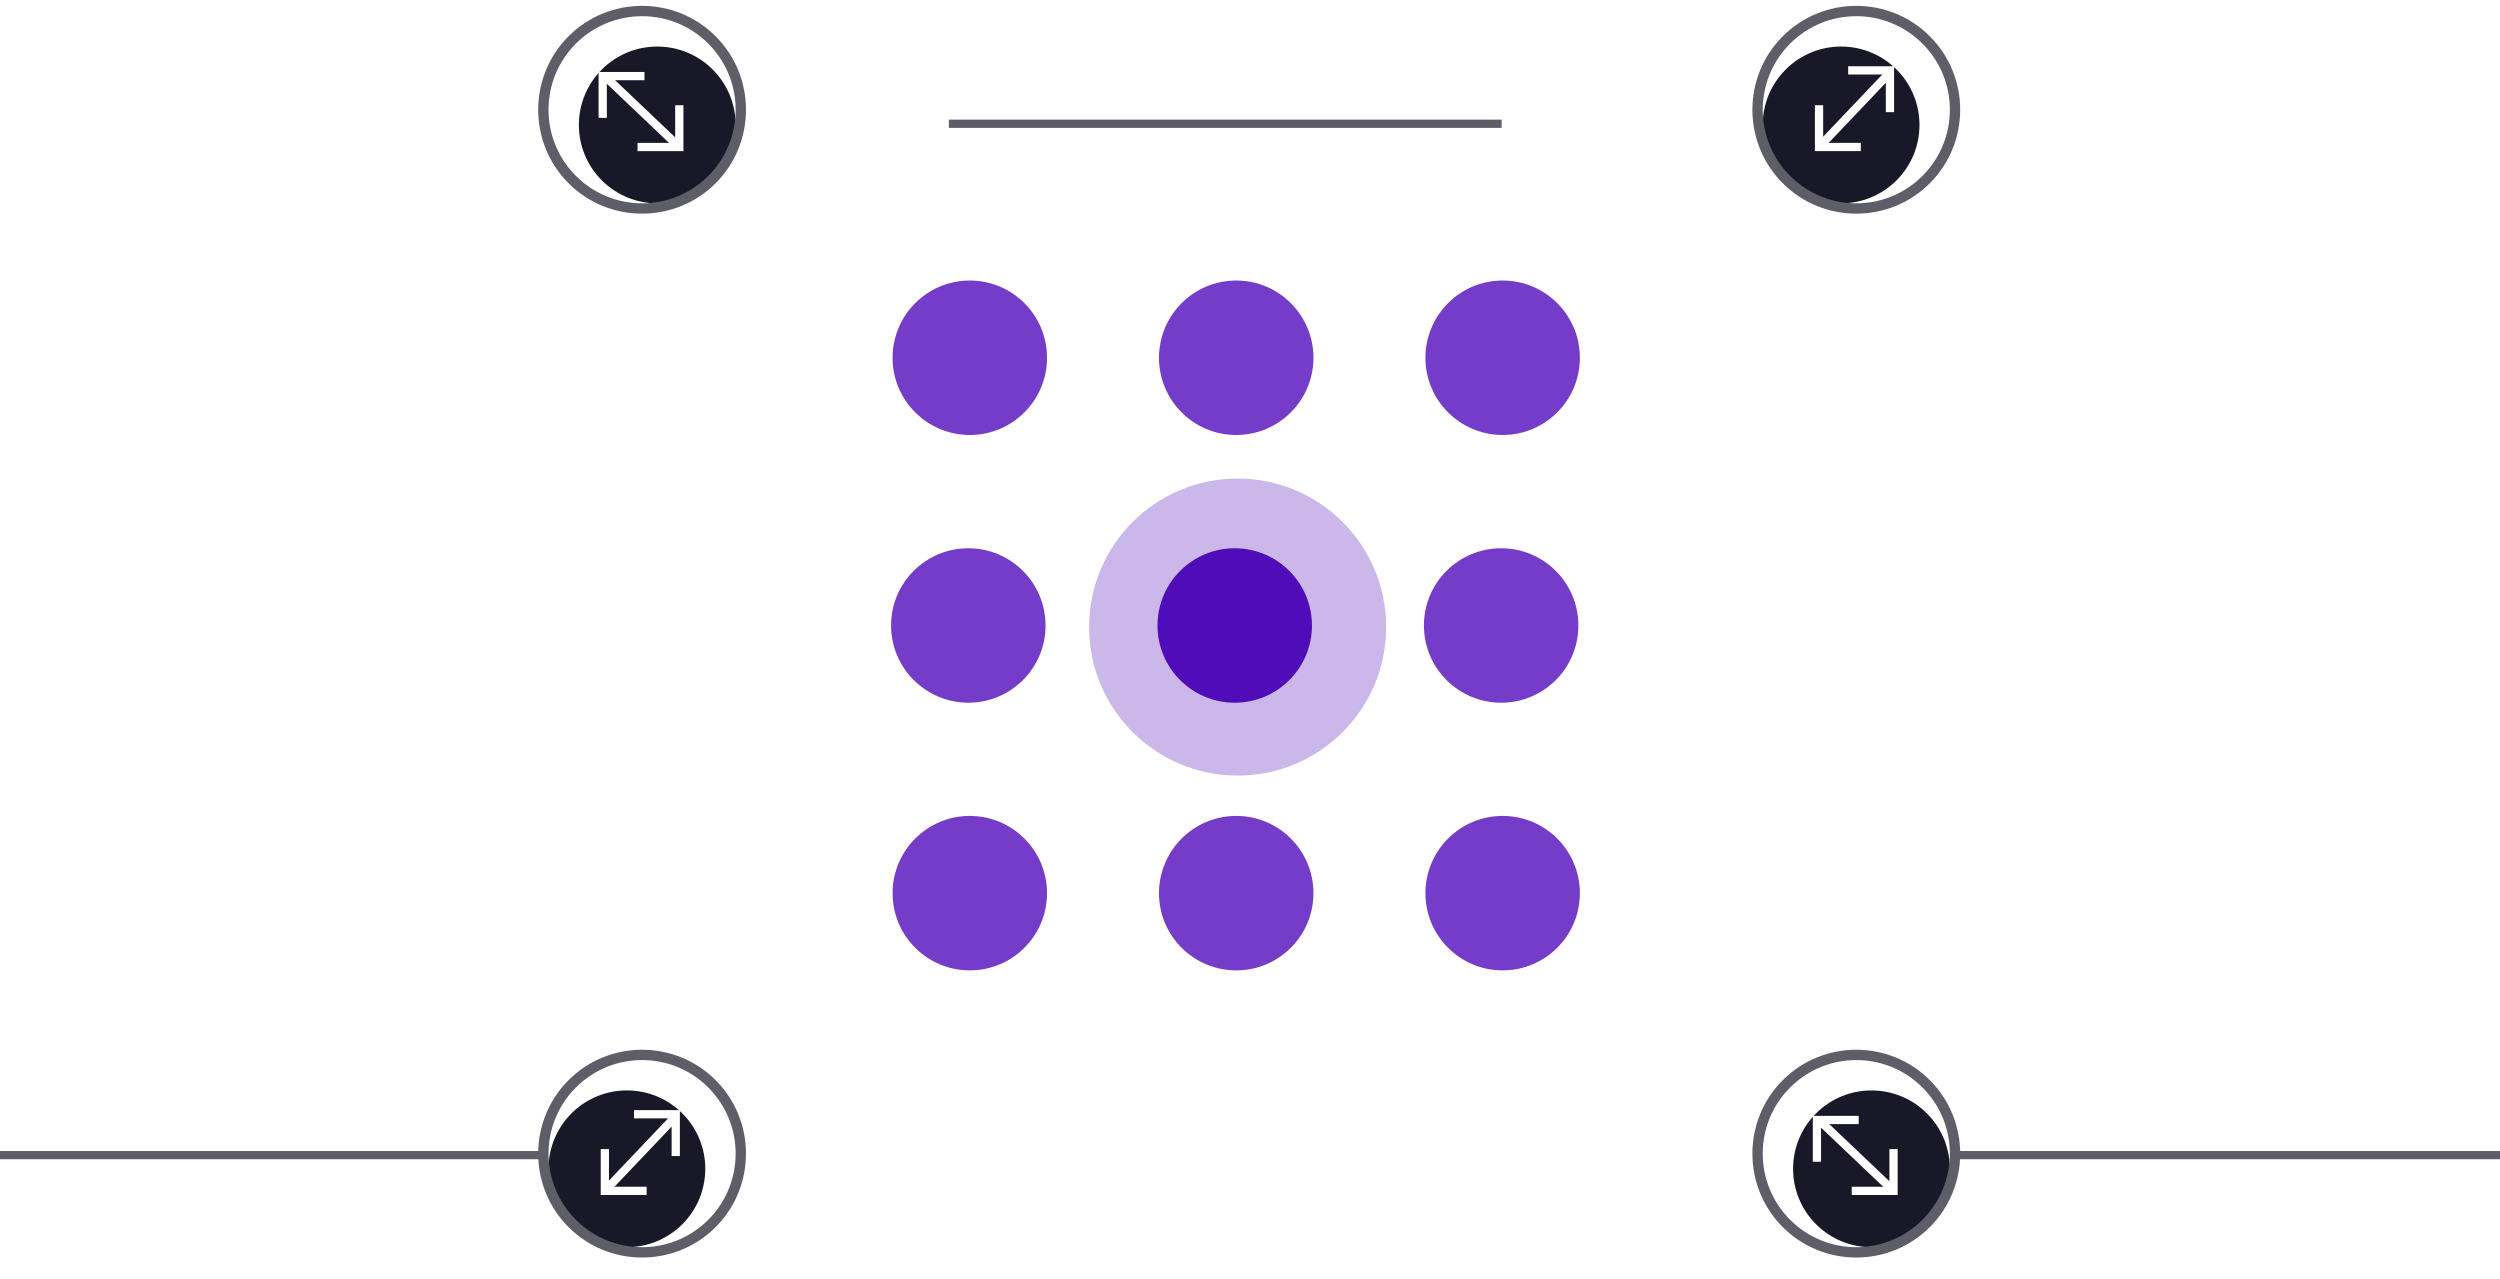 <svg width="303" height="155" viewBox="0 0 303 155" fill="none" xmlns="http://www.w3.org/2000/svg">
<path d="M117.36 66.45C122.53 66.45 126.72 70.64 126.72 75.81C126.72 80.98 122.53 85.17 117.36 85.17C112.19 85.16 108 80.97 108 75.8C108 70.63 112.19 66.45 117.36 66.45Z" fill="#510CBA" fill-opacity="0.8"/>
<path d="M117.54 98.89C122.71 98.89 126.9 103.08 126.9 108.25C126.9 113.42 122.71 117.61 117.54 117.61C112.37 117.61 108.18 113.42 108.18 108.25C108.19 103.08 112.37 98.89 117.54 98.89Z" fill="#510CBA" fill-opacity="0.8"/>
<path d="M117.54 34C122.71 34 126.9 38.19 126.9 43.36C126.9 48.53 122.71 52.72 117.54 52.72C112.37 52.72 108.18 48.53 108.18 43.36C108.19 38.19 112.37 34 117.54 34Z" fill="#510CBA" fill-opacity="0.8"/>
<g opacity="0.3" filter="url(#filter0_d_3278_1885)">
<path d="M150 58C159.941 58 168 66.059 168 76C168 85.941 159.941 94 150 94C140.059 94 132 85.941 132 76C132 66.059 140.059 58 150 58Z" fill="#510CBA"/>
</g>
<g filter="url(#filter1_d_3278_1885)">
<path d="M149.649 66.45C154.819 66.45 159.009 70.64 159.009 75.81C159.009 80.98 154.819 85.17 149.649 85.17C144.479 85.17 140.289 80.98 140.289 75.81C140.289 70.64 144.479 66.45 149.649 66.45Z" fill="#510CBA"/>
</g>
<path d="M149.829 98.89C154.999 98.89 159.189 103.08 159.189 108.25C159.189 113.42 154.999 117.61 149.829 117.61C144.659 117.61 140.469 113.42 140.469 108.25C140.479 103.08 144.659 98.89 149.829 98.89Z" fill="#510CBA" fill-opacity="0.8"/>
<path d="M149.829 34C154.999 34 159.189 38.19 159.189 43.36C159.189 48.53 154.999 52.72 149.829 52.72C144.659 52.72 140.469 48.53 140.469 43.36C140.479 38.19 144.659 34 149.829 34Z" fill="#510CBA" fill-opacity="0.8"/>
<path d="M181.94 66.45C187.11 66.45 191.3 70.64 191.3 75.81C191.3 80.98 187.11 85.17 181.94 85.17C176.77 85.17 172.58 80.98 172.58 75.81C172.58 70.64 176.77 66.45 181.94 66.45Z" fill="#510CBA" fill-opacity="0.8"/>
<path d="M182.12 98.89C187.29 98.89 191.48 103.08 191.48 108.25C191.48 113.42 187.29 117.61 182.12 117.61C176.95 117.61 172.76 113.42 172.76 108.25C172.77 103.08 176.95 98.89 182.12 98.89Z" fill="#510CBA" fill-opacity="0.8"/>
<path d="M182.12 34C187.29 34 191.48 38.19 191.48 43.36C191.48 48.53 187.29 52.72 182.12 52.72C176.95 52.72 172.76 48.53 172.76 43.36C172.77 38.19 176.95 34 182.12 34Z" fill="#510CBA" fill-opacity="0.8"/>
<path d="M115 15H182" stroke="#5E5E69" stroke-miterlimit="10"/>
<path d="M0 140H66" stroke="#5E5E69" stroke-miterlimit="10"/>
<path d="M237 140H303" stroke="#5E5E69" stroke-miterlimit="10"/>
<path d="M216.425 21.859C220.135 25.569 226.15 25.569 229.86 21.859C233.57 18.149 233.57 12.134 229.86 8.424C226.15 4.714 220.135 4.714 216.425 8.424C212.715 12.134 212.715 18.149 216.425 21.859Z" fill="#181828"/>
<path d="M233.002 5.284C237.43 9.712 237.43 16.894 233.002 21.322C228.573 25.75 221.392 25.75 216.963 21.322C212.535 16.894 212.535 9.712 216.963 5.284C221.392 0.855 228.573 0.855 233.002 5.284ZM233.893 4.393C228.983 -0.517 220.982 -0.517 216.072 4.393C211.163 9.302 211.163 17.303 216.072 22.213C220.982 27.122 228.983 27.122 233.893 22.213C238.802 17.303 238.802 9.302 233.893 4.393Z" fill="#5E5E69"/>
<path d="M228.738 9.116L220.477 17.809" stroke="white" stroke-miterlimit="10"/>
<path d="M225.532 17.815H220.469V12.752" stroke="white" stroke-miterlimit="10"/>
<path d="M224 8.531H229.062V13.594" stroke="white" stroke-miterlimit="10"/>
<path d="M233.539 148.378C237.249 144.668 237.249 138.653 233.539 134.943C229.829 131.233 223.814 131.233 220.104 134.943C216.394 138.653 216.394 144.668 220.104 148.378C223.814 152.088 229.829 152.088 233.539 148.378Z" fill="#181828"/>
<path d="M216.963 131.801C221.392 127.373 228.573 127.373 233.002 131.801C237.43 136.23 237.43 143.411 233.002 147.839C228.573 152.268 221.392 152.268 216.963 147.839C212.535 143.411 212.535 136.23 216.963 131.801ZM216.072 130.91C211.163 135.82 211.163 143.821 216.072 148.73C220.982 153.64 228.983 153.64 233.893 148.73C238.802 143.821 238.802 135.82 233.893 130.91C228.983 126.001 220.982 126.001 216.072 130.91Z" fill="#5E5E69"/>
<path d="M220.797 136.065L229.49 144.326" stroke="white" stroke-miterlimit="10"/>
<path d="M229.495 139.271V144.334H224.432" stroke="white" stroke-miterlimit="10"/>
<path d="M220.211 140.804V135.741H225.273" stroke="white" stroke-miterlimit="10"/>
<path d="M86.377 21.86C90.087 18.15 90.087 12.135 86.377 8.425C82.667 4.715 76.652 4.715 72.942 8.425C69.232 12.135 69.232 18.15 72.942 21.86C76.652 25.57 82.667 25.57 86.377 21.86Z" fill="#181828"/>
<path d="M69.801 5.284C74.23 0.855 81.411 0.855 85.84 5.284C90.268 9.712 90.268 16.893 85.84 21.322C81.411 25.75 74.23 25.75 69.801 21.322C65.373 16.893 65.373 9.712 69.801 5.284ZM68.91 4.393C64.001 9.302 64.001 17.303 68.91 22.213C73.82 27.122 81.821 27.122 86.731 22.213C91.64 17.303 91.64 9.302 86.731 4.393C81.821 -0.517 73.82 -0.517 68.91 4.393Z" fill="#5E5E69"/>
<path d="M73.635 9.547L82.327 17.808" stroke="white" stroke-miterlimit="10"/>
<path d="M82.332 12.754L82.332 17.817L77.269 17.817" stroke="white" stroke-miterlimit="10"/>
<path d="M73.048 14.286L73.048 9.223L78.111 9.223" stroke="white" stroke-miterlimit="10"/>
<path d="M69.263 148.377C72.973 152.087 78.988 152.087 82.698 148.377C86.408 144.667 86.408 138.652 82.698 134.942C78.988 131.232 72.973 131.232 69.263 134.942C65.553 138.652 65.553 144.667 69.263 148.377Z" fill="#181828"/>
<path d="M85.84 131.801C90.268 136.23 90.268 143.411 85.84 147.84C81.411 152.268 74.23 152.268 69.801 147.84C65.373 143.411 65.373 136.23 69.801 131.801C74.23 127.373 81.411 127.373 85.84 131.801ZM86.731 130.91C81.821 126.001 73.82 126.001 68.91 130.91C64.001 135.82 64.001 143.821 68.91 148.731C73.82 153.64 81.821 153.64 86.731 148.731C91.64 143.821 91.64 135.82 86.731 130.91Z" fill="#5E5E69"/>
<path d="M81.576 135.634L73.315 144.326" stroke="white" stroke-miterlimit="10"/>
<path d="M78.37 144.332H73.307V139.269" stroke="white" stroke-miterlimit="10"/>
<path d="M76.838 135.048H81.9V140.111" stroke="white" stroke-miterlimit="10"/>
<defs>
<filter id="filter0_d_3278_1885" x="124.9" y="50.9" width="50.2" height="50.2" filterUnits="userSpaceOnUse" color-interpolation-filters="sRGB">
<feFlood flood-opacity="0" result="BackgroundImageFix"/>
<feColorMatrix in="SourceAlpha" type="matrix" values="0 0 0 0 0 0 0 0 0 0 0 0 0 0 0 0 0 0 127 0" result="hardAlpha"/>
<feOffset/>
<feGaussianBlur stdDeviation="3.55"/>
<feComposite in2="hardAlpha" operator="out"/>
<feColorMatrix type="matrix" values="0 0 0 0 0.318 0 0 0 0 0.047 0 0 0 0 0.729 0 0 0 1 0"/>
<feBlend mode="normal" in2="BackgroundImageFix" result="effect1_dropShadow_3278_1885"/>
<feBlend mode="normal" in="SourceGraphic" in2="effect1_dropShadow_3278_1885" result="shape"/>
</filter>
<filter id="filter1_d_3278_1885" x="133.189" y="59.35" width="32.921" height="32.92" filterUnits="userSpaceOnUse" color-interpolation-filters="sRGB">
<feFlood flood-opacity="0" result="BackgroundImageFix"/>
<feColorMatrix in="SourceAlpha" type="matrix" values="0 0 0 0 0 0 0 0 0 0 0 0 0 0 0 0 0 0 127 0" result="hardAlpha"/>
<feOffset/>
<feGaussianBlur stdDeviation="3.55"/>
<feComposite in2="hardAlpha" operator="out"/>
<feColorMatrix type="matrix" values="0 0 0 0 0.318 0 0 0 0 0.047 0 0 0 0 0.729 0 0 0 1 0"/>
<feBlend mode="normal" in2="BackgroundImageFix" result="effect1_dropShadow_3278_1885"/>
<feBlend mode="normal" in="SourceGraphic" in2="effect1_dropShadow_3278_1885" result="shape"/>
</filter>
</defs>
</svg>
